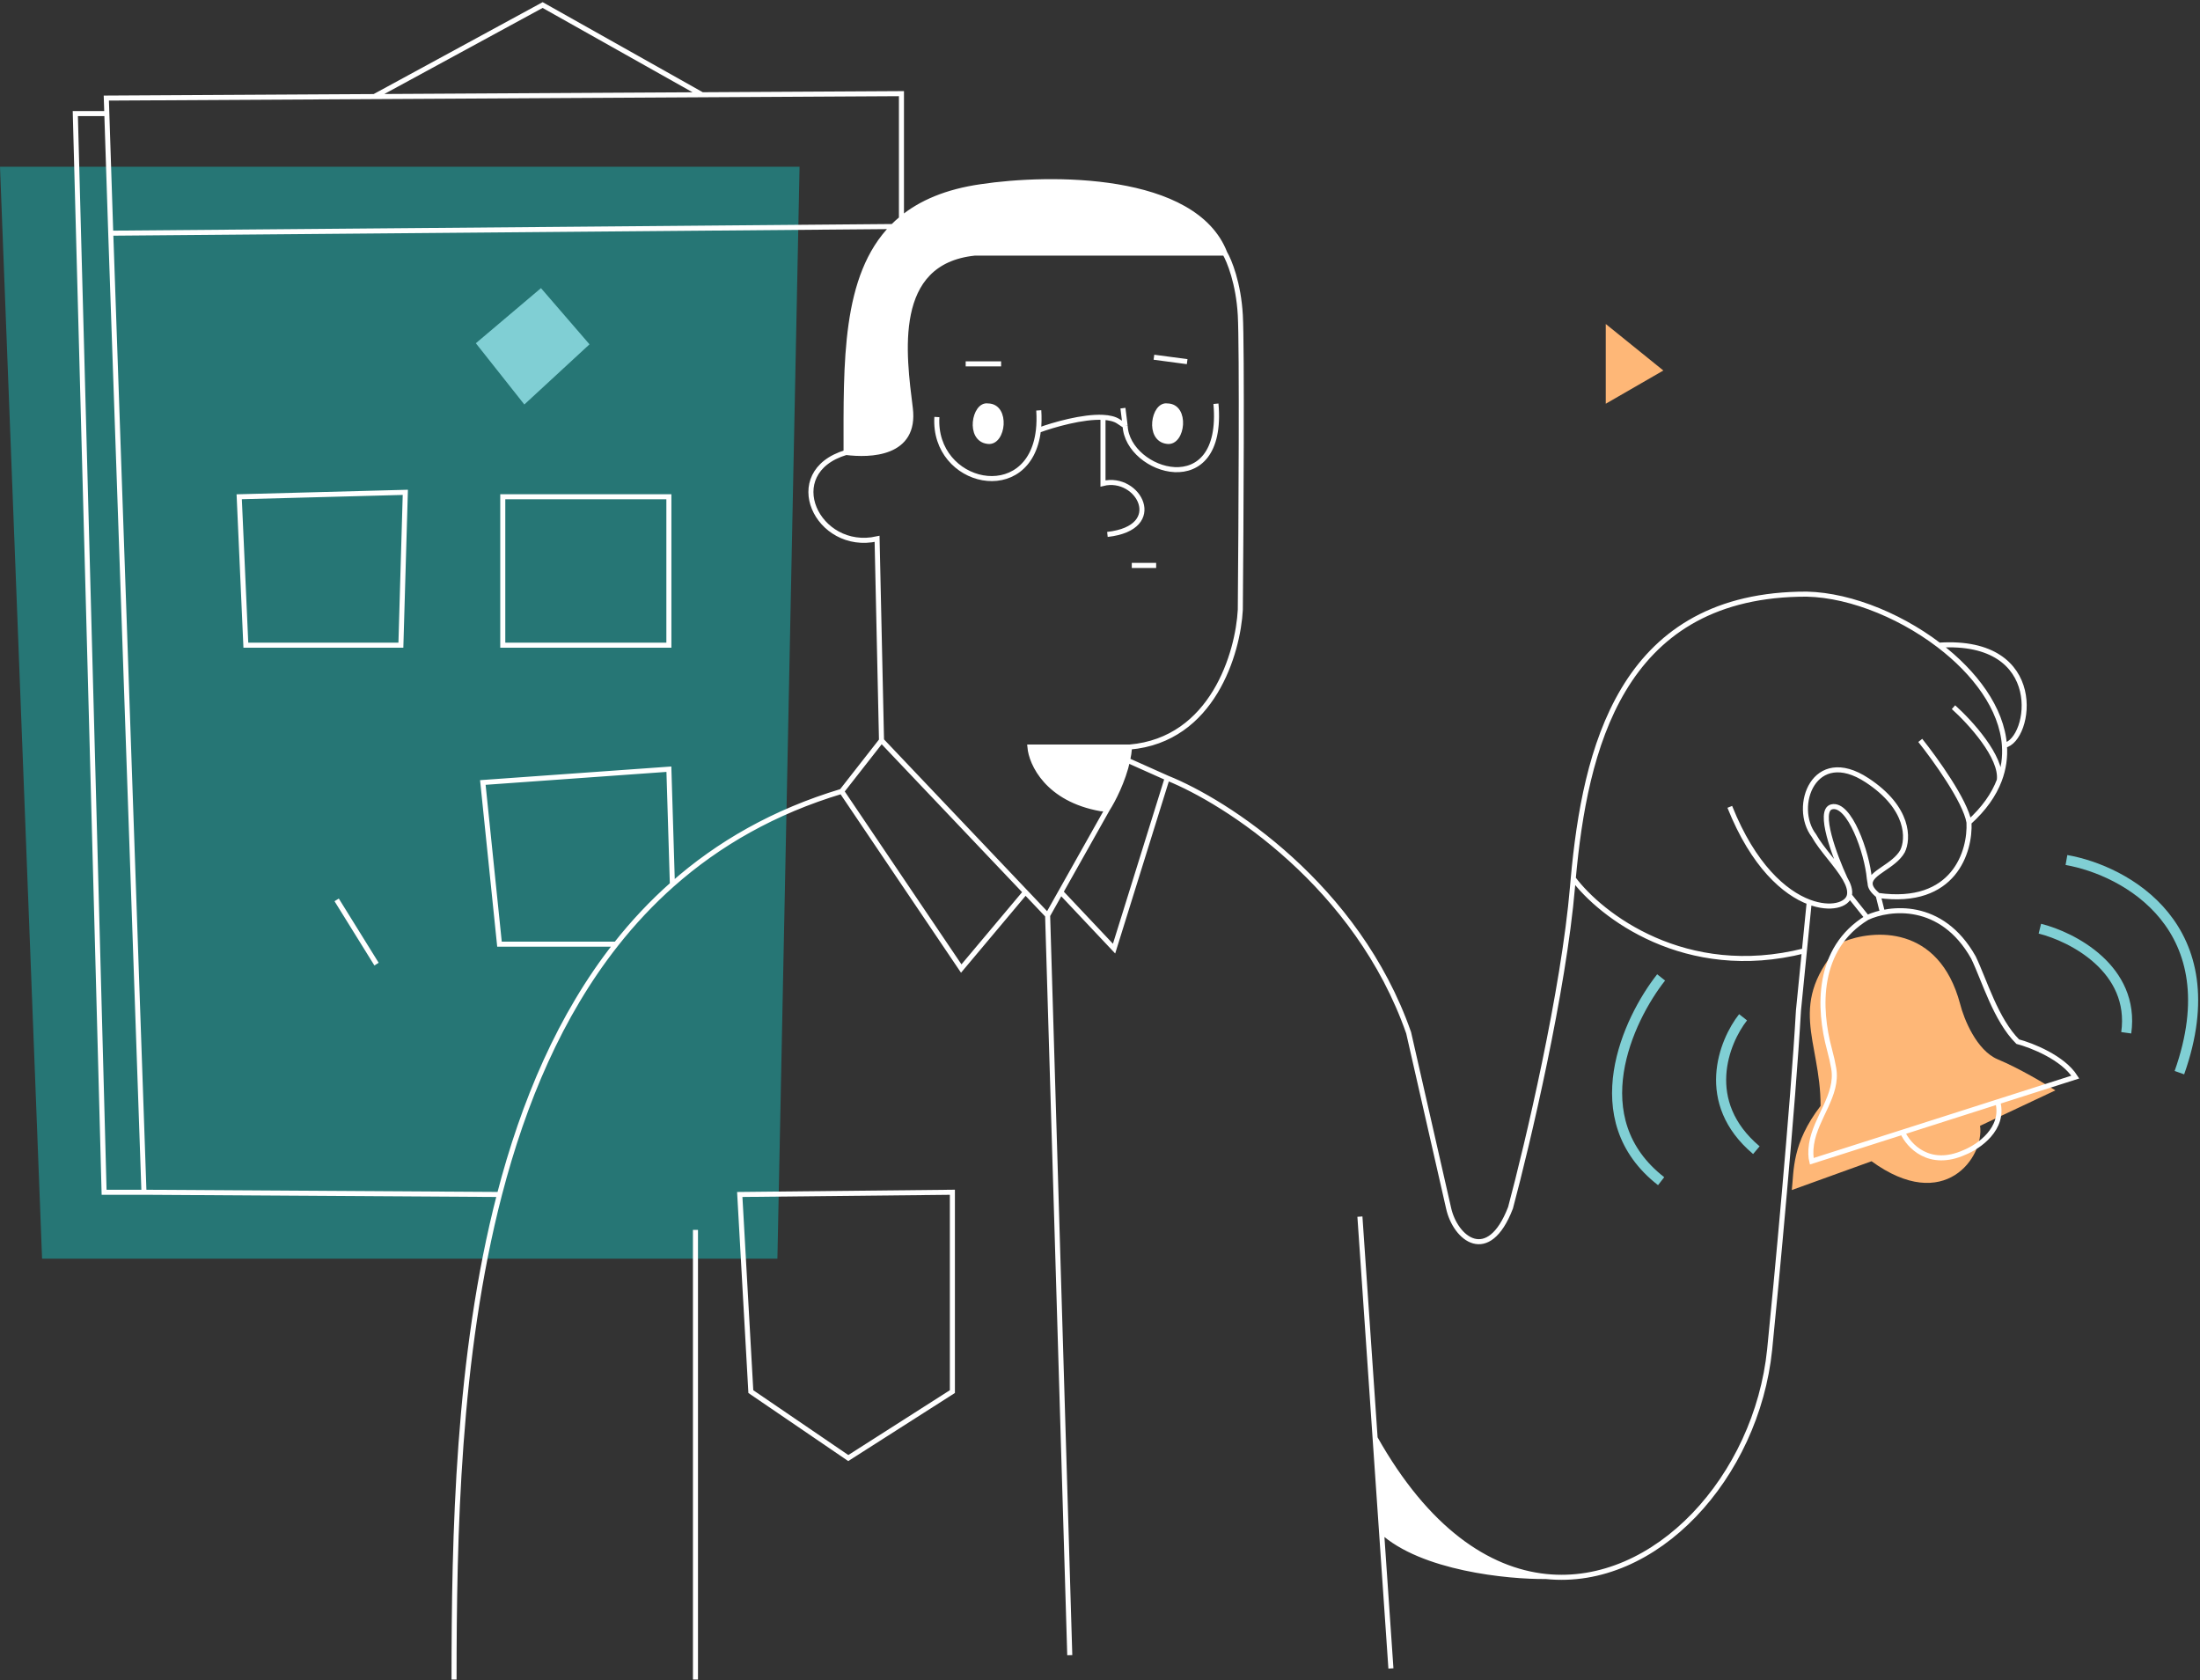 <?xml version="1.0" encoding="UTF-8"?> <svg xmlns="http://www.w3.org/2000/svg" width="436" height="333" viewBox="0 0 436 333" fill="none"><rect x="0" y="0" width="436" height="333" fill="#333333" stroke="none"/> <path d="M388.463 198.962C384.249 183.16 371.198 184.184 365.199 186.671C353.787 198.962 360.81 205.985 360.81 219.153C355.103 226.615 355.542 231.882 355.103 235.833L370.905 230.126C385.39 240.661 393.291 229.249 392.413 223.103L407.337 216.08C405.289 214.764 400.139 211.691 395.925 209.935C391.711 208.179 389.194 201.888 388.463 198.962Z" fill="#FEB777"></path> <path d="M318.232 80.009V64.207L329.645 73.425L318.232 80.009Z" fill="#FEB777"></path> <path d="M158.457 33.042H0L8.34 249.44H154.068L158.457 33.042Z" fill="#267675"></path> <path d="M223.86 148.045H204.108C204.397 151.365 207.618 158.386 218.154 160.261L219.471 160.335C220.554 158.65 222.588 154.747 223.471 150.679C223.661 149.802 223.798 148.917 223.86 148.045Z" fill="white"></path> <path d="M167.676 89.666C172.358 90.251 181.558 90.105 180.405 80.887C179.088 70.353 176.455 51.917 193.135 50.161H242.735C236.765 34.711 208.059 34.945 194.451 36.993C187.567 37.977 182.451 40.184 178.65 43.332C178.048 43.829 177.48 44.35 176.943 44.894C167.231 54.721 167.676 71.86 167.676 89.666Z" fill="white"></path> <path d="M195.768 80.448C193.135 80.009 191.818 87.032 195.768 87.471C198.841 87.91 199.719 80.448 195.768 80.448Z" fill="white"></path> <path d="M231.322 80.448C228.689 80.009 227.372 87.032 231.322 87.471C234.395 87.91 235.273 80.448 231.322 80.448Z" fill="white"></path> <path d="M306.381 312.419C294.807 311.214 282.735 303.133 272.522 284.994L273.788 303.43C281.775 310.804 298.845 312.495 306.381 312.419Z" fill="white"></path> <path d="M89.984 332.839C89.984 304.425 90.66 268.807 98.989 236.711M166.798 156.824L174.699 146.728M166.798 156.824L190.501 191.939L203.23 176.781M166.798 156.824C153.428 160.835 142.381 167.187 133.254 175.259M174.699 146.728L173.821 106.785C161.97 109.418 154.508 93.617 167.676 89.666M174.699 146.728L203.23 176.781M167.676 89.666C172.358 90.251 181.558 90.105 180.405 80.887C179.088 70.353 176.455 51.917 193.135 50.161H242.735M167.676 89.666C167.676 71.86 167.231 54.721 176.943 44.894M242.735 50.161C236.765 34.711 208.059 34.945 194.451 36.993C187.567 37.977 182.451 40.184 178.65 43.332M242.735 50.161C243.613 51.624 245.456 56.131 245.807 62.452C246.159 68.772 245.954 104.005 245.807 120.831C245.368 129.317 240.365 146.64 223.86 148.045M223.86 148.045H204.108C204.397 151.365 207.618 158.386 218.154 160.261L219.471 160.335M223.86 148.045C223.798 148.917 223.661 149.802 223.471 150.679M219.471 160.335L210.22 176.781M219.471 160.335C220.554 158.65 222.588 154.747 223.471 150.679M207.62 181.404L203.23 176.781M207.62 181.404L210.22 176.781M207.62 181.404L212.009 328.011M210.22 176.781L220.788 187.989L231.322 154.19M231.322 154.19L223.471 150.679M231.322 154.19C243.027 158.872 268.983 175.523 279.167 204.668L287.068 239.345C288.385 245.49 294.969 250.757 299.358 239.345C302.723 226.762 309.893 196.416 311.648 175.698C311.694 175.166 311.74 174.633 311.789 174.097M390.219 162.969C393.204 160.282 395.149 157.474 396.229 154.629M390.219 162.969C389.516 158.755 383.488 150.386 380.562 146.728M390.219 162.969C390.511 168.675 387.322 179.561 372.222 177.454M397.242 147.705C396.712 140.4 391.41 133.305 384.259 127.854M397.242 147.705C402.509 146.728 405.828 126.449 384.259 127.854M397.242 147.705C397.409 150.007 397.102 152.33 396.229 154.629M384.259 127.854C375.948 121.518 365.138 117.402 356.42 117.758C321.166 118.618 314.126 148.534 311.789 174.097M387.146 140.144C390.422 143.07 396.824 150.064 396.229 154.629M372.222 177.454C371.083 176.522 370.628 175.761 370.627 175.091M372.222 177.454L373.1 180.966M366.516 177.454C366.736 176.465 366.345 175.322 365.638 174.097M366.516 177.454L370.027 181.843M366.516 177.454C366.106 179.298 362.827 180.377 358.553 178.771M342.813 159.896C347.494 171.598 353.672 176.936 358.553 178.771M365.638 174.097C364.084 171.405 361.001 168.317 359.493 165.603C355.104 159.896 359.493 147.705 370.027 154.629C378.455 160.168 378.221 166.301 377.051 168.675C375.374 171.694 370.621 172.918 370.627 175.091M365.638 174.097C363.59 169.656 360.195 160.599 363.004 159.896C366.516 159.019 370.027 168.984 370.466 174.097L370.627 175.091M370.027 181.843C374.417 179.795 384.776 178.507 391.097 189.744C393.291 194.28 395.486 202.035 399.875 206.424C402.655 207.156 408.83 209.584 411.288 213.447L395.925 218.353M370.027 181.843C359.932 187.989 360.371 199.84 362.566 207.968C362.947 209.381 363.225 210.625 363.412 211.729C364.314 217.031 359.84 221.415 359.01 226.729C358.781 228.193 358.872 229.401 359.054 230.127L377.051 224.38M377.051 224.38L395.925 218.353M377.051 224.38C378.221 227.027 382.318 231.531 389.341 228.371C392.121 227.252 397.33 223.682 395.925 218.353M358.553 178.771L357.596 188.428M269.51 241.1L273.788 303.43M275.655 330.644L273.788 303.43M306.381 312.419C328.138 314.684 348.135 292.65 350.714 267.437C351.926 255.585 355.396 218.568 356.42 200.279L357.596 188.428M306.381 312.419C294.807 311.214 282.735 303.133 272.523 284.994L273.788 303.43M306.381 312.419C298.845 312.495 281.775 310.804 273.788 303.43M137.828 243.734V332.839M191.379 72.108H198.402M228.689 70.791L235.273 71.669M185.673 82.643C184.859 96.071 204.038 100.446 205.792 85.276M205.864 81.326C205.96 82.767 205.93 84.082 205.792 85.276M205.792 85.276C208.818 84.162 214.608 82.505 218.593 82.709M222.983 84.399L221.666 83.521C220.912 83.018 219.841 82.772 218.593 82.709M222.983 84.399L222.544 80.887M222.983 84.399C223.421 93.616 242.735 99.762 240.979 80.009M218.593 82.709V95.811C225.616 94.055 231.322 104.59 219.471 105.907M224.299 112.052C224.65 112.052 227.665 112.052 229.128 112.052M178.65 43.332V18.558L139.145 18.778M178.65 43.332C178.048 43.829 177.48 44.35 176.943 44.894M176.943 44.894L21.948 46.211M21.948 46.211L28.532 236.272M21.948 46.211L21.171 22.508M28.532 236.272L98.989 236.711M28.532 236.272H20.631L14.925 22.508H21.171M98.989 236.711C103.752 218.357 111.017 201.154 122.09 187.111M21.171 22.508L21.07 19.436L74.182 19.14M74.182 19.14L107.541 1L139.145 18.778M74.182 19.14L139.145 18.778M66.72 178.332L74.621 191.061M133.254 175.259L132.561 152.434L95.69 155.068L98.989 187.111H122.09M133.254 175.259C129.158 178.882 125.449 182.851 122.09 187.111M311.789 174.097C317.208 181.361 333.955 194.397 357.596 188.428M146.607 236.711L188.745 236.272V275.777L168.115 288.945L148.802 275.777L146.607 236.711ZM195.768 80.448C193.135 80.009 191.818 87.032 195.768 87.471C198.841 87.91 199.719 80.448 195.768 80.448ZM231.322 80.448C228.689 80.009 227.372 87.032 231.322 87.471C234.395 87.91 235.273 80.448 231.322 80.448ZM47.406 98.445L80.327 97.567L79.449 127.854H48.723L47.406 98.445ZM99.64 98.445H132.561V127.854H99.64V98.445Z" stroke="white"></path> <path d="M107.102 58.501L95.689 68.158L104.029 78.692L115.442 68.158L107.102 58.501Z" fill="#80CFD4"></path> <path d="M404.264 184.038C410.702 185.647 423.139 192.027 421.383 204.668M409.532 170.431C421.237 172.479 442.101 183.775 431.918 212.569M329.206 193.695C322.622 202.034 313.404 221.787 329.206 234.077M345.446 201.596C341.642 206.424 336.843 218.451 348.08 227.932M95.689 68.158L107.102 58.501L115.442 68.158L104.029 78.692L95.689 68.158Z" stroke="#80CFD4" stroke-width="2"></path> </svg> 